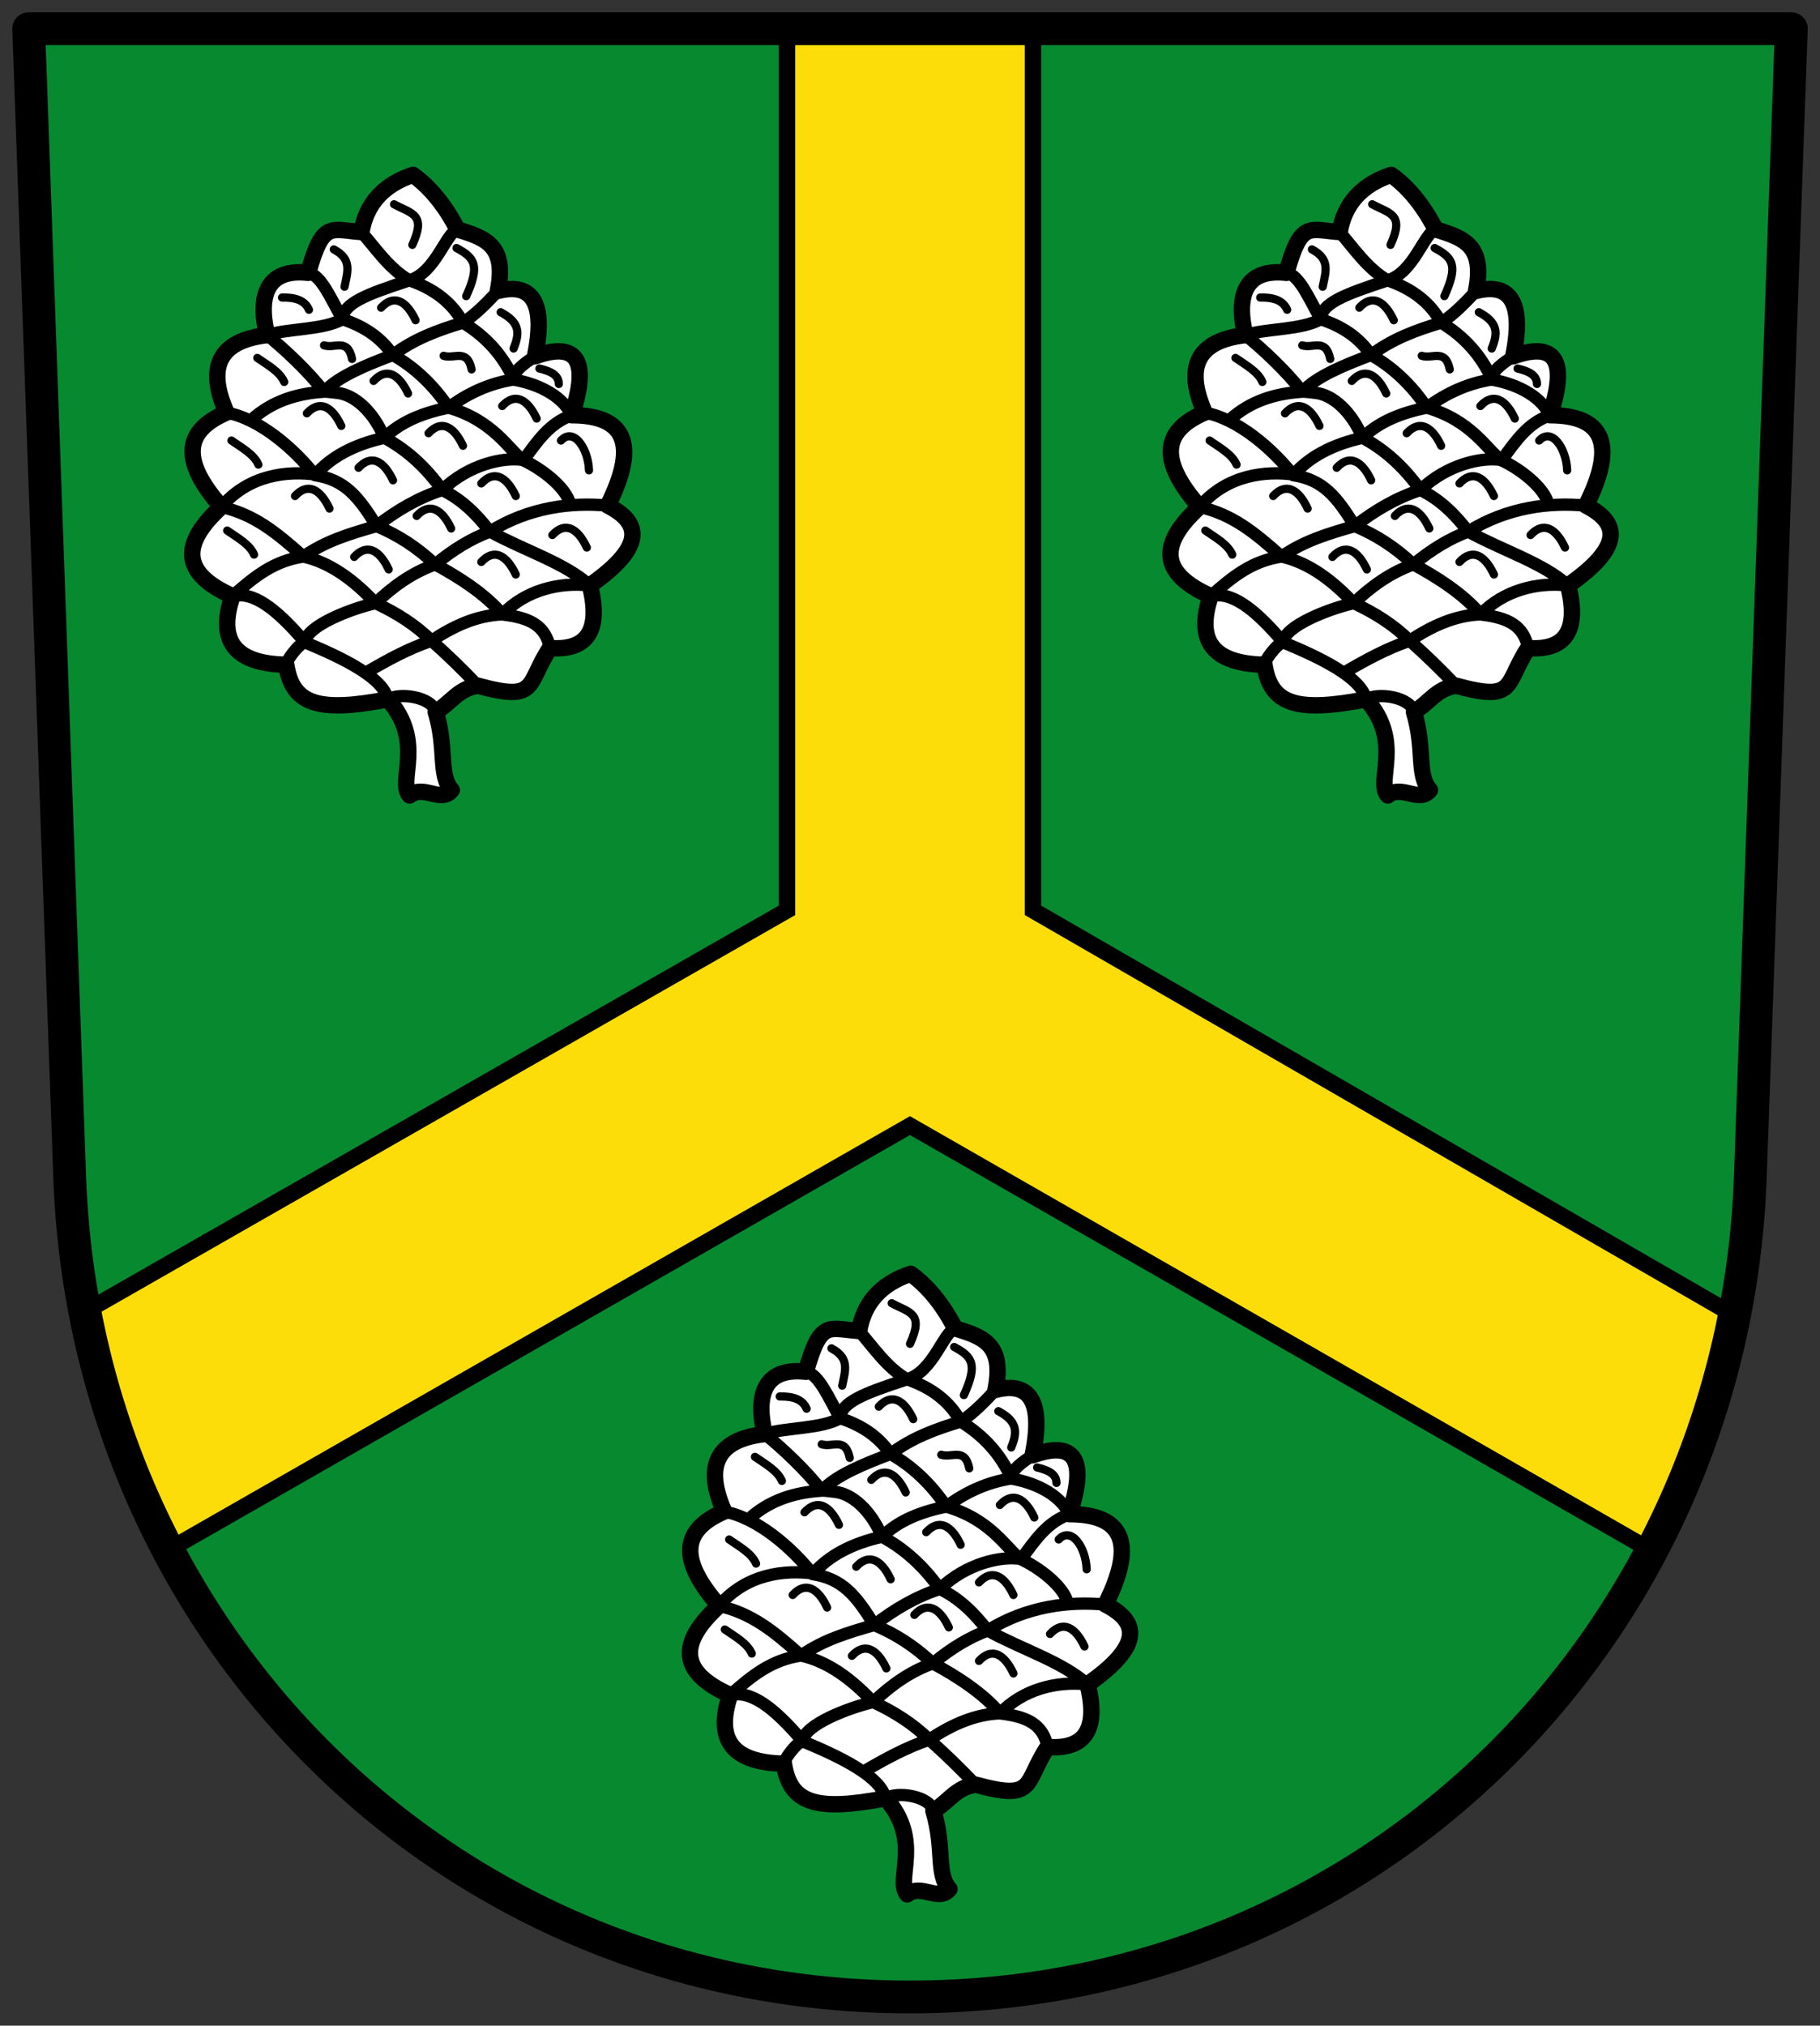 <?xml version="1.0" encoding="UTF-8" standalone="no"?>
<svg xmlns="http://www.w3.org/2000/svg" width="444" height="494">
 <rect width="100%" height="100%" fill="#333333" stroke="none"/>
 <path d="m437 7l-10 280c-3.994 111.83-92.64 200-205 200-112.36 0-201.01-88.17-205-200l-10-280" fill="#078930"/>
 <g stroke="#000">
  <g stroke-width="4">
   <path d="m192 7h60v215l170.66 98.53c-5.922 20.35-10.776 41.3-19.758 57.655l-180.91-103.68-180.67 103.35c-9.06-22.455-17.08-39.36-19.342-58.675l170.01-97.17v-215" fill="#fcdd09"/>
   <path d="m326.82 56.59c1.143-6.846 5.333-11.544 12.572-13.949 3.947 2.846 7.61 7.07 10.858 13.322 7.02 2.124 12 3.952 9.841 14.993 8.627-2.171 11.65 3.144 9.07 15.944 10.342-3.719 13.327 1.069 8.957 14.363 12.456.007 16.658 6.373 8.797 22.03 8.05 4.107 9.313 9.916-4.359 19.47 2.708 10.876-.54 15.969-9.742 15.277-5.839 8.828-2.754 13.239-17.595 9.181-4.835.712-6.5 4.152-10.284 6.395 2.779 9.175.615 15.41 3.919 19.06-2.643 3.258-6.862-1.431-10.293 1.317-3.02-3.442 3.877-13.193-5.294-23.442-16.882 3.246-23.321 1.327-24.79-8.441-12.38-.237-16.873-5.627-13.14-16.752-12.582-5.588-12.556-12.767-2.72-21.758-9.891-11.275-9.136-18.518 1.291-22.987-4.838-10.899-2.072-17.516 9.904-18.887-2.547-10.502.652-16.26 10.02-15.193 3.583-12.92 5.56-10.428 12.99-9.947z" fill="#fff" stroke-linejoin="round" stroke-linecap="round"/>
  </g>
  <g stroke-linejoin="round" stroke-linecap="round">
   <g fill="none">
    <path d="m350.25 55.966c-2.779.749-5.367 10.555-11.699 12.39-10.708 3.495-16.16 5.628-16.362 9.464-4.422 2.688-13.837 2.305-18.374 3.914 4.345 3.485 10.11 8.939 13.869 13.776 1.043.006 2.207.197 3.238.301 4.147.419 8.762 4.455 11.487 10.951 5.398 2.881 10.1 7.123 14.09 12.726 4.678 2.231 8.393 5.866 11.669 10.139 8.386 4.622 18.348 7.654 24.385 13.144-7.638-.886-15.771 1.246-21.367 7.06-6.148.223-11.814 2.787-17.261 6.414-5.723 1.966-10.397 4.511-16.12 7.84m32.29-93.12c-2.37 2.572-5.323 5.649-8.481 7.71-6.235 1.865-11.945 3.986-17.13 7.893-6.29 2.381-13.484 5.257-16.724 8.955-6.741.43-12.752 2.296-17.781 6.855m69.18-15.468c-2.397 1.552-5.122 3.444-5.418 5.676-5.571.912-10.791 3.184-15.661 6.819-6.144 1.263-11.632 3.376-15.674 7.362-7.344 1.624-12.936 4.608-16.777 8.954-6.777-.892-16.232-.065-23.01 7.892 8.05 1.829 13.373 6.192 20.02 12.11 6.659 1.489 12.355 5.786 17.613 11.36 5.215 2.419 9.86 5.391 13.674 9.172 3.763 3.363 7.525 6.939 11.288 10.983m31.695-43.927c-8.816-.87-19.223.387-28.74 6.325-4.453 1.647-8.907 4.316-13.36 8.01-5.64 1.998-10.316 5.399-14.555 9.44-6.069 1.376-16.825 5.536-17.203 9.495-1.798.613-4.744 4.864-4.578 5.551m18.342-105.52c3.273 3.626 6.686 8.909 11.725 11.765 6.105 2.077 10.458 5.515 13.06 10.315 5.447 3.274 9.755 7.91 12.4 13.907 4.864.809 11.603 3.376 14.11 8.687-5.284 1.832-8.252 6.101-11.773 10.996-1.066-.6.925.055-.219-.119-4.632-.707-13.06 1.038-19.623 7.342-5.703 1.842-10.989 4.898-15.992 8.783-6.429 1.867-12.226 3.535-17.867 7.443-7.04 1.061-11.643 4.617-17.304 9.653 5.02-1.254 10.594 2.889 17.743 11.271 8.971 3.73 19.06 8.529 20.19 13.922 2.875-1.807 10.855-.592 11.668 3.065m-51.02-73c8.02 1.418 16.578 8.875 21.58 15.244 7.253 1.103 10.571 5.174 15.02 12.402 5.287 2.256 9.715 5.065 14.301 9.364 5.386 2.866 12.389 7.287 16.374 12.195 6.715.781 10.514 2.677 11.625 8.221m-58.983-91.51c3.135.433 5.493 6.247 8.355 11.281 5.135 1.714 9.263 4.304 12.296 8.741 5.161 2.883 9.84 7.229 13.601 12.836 10.943 3.141 14.739 10.322 18.11 12.778.883.049-1.249-.473-.071-.032 4.435 2 10.706 6.657 11.626 10.867" stroke-width="3"/>
    <path d="m334.76 49.819c4.466 2.382 7.882 2.414 4.466 9.9m35.73 33.919c-.027-2.211-2.06-3.128-4.729-3.76m-9.459-13.735c4.466 2.382 4.828 4.774 3.153 8.85m-49.917-9.45c-1.069-2.502-3.743-3.044-6.568-2.98m17.08 14.974c-1.069-5.224-4.268-2.45-6.831-3.318m-9.721 8.932c-1.069-2.502-4.01-4.095-6.568-5.869m30.21-12.25c3.065-3.318 6.13-1.786 8.407 3.063m9.984-17.608c4.466 2.382 5.78 4.253 2.364 11.739m-32.31-11.408c4.466 2.381 3.43 5.289 2.627 9.112m31 20.16c-1.069-5.224-4.268-2.45-6.831-3.318m14.296 12.249c3.065-3.317 6.13-1.786 8.407 3.062m-39.779-9.187c3.065-3.318 6.13-1.786 8.407 3.062m-24.696 4.849c3.065-3.318 6.13-1.787 8.407 3.062m21.281 1.786c3.065-3.318 6.13-1.786 8.407 3.062m23.908-1.276c3.065-3.317 6.655 1.892 6.831 7.266m-26.27 3.197c3.065-3.317 6.13-1.787 8.407 3.062m8.933 9.51c3.065-3.318 6.13-1.786 8.407 3.062m-41.51-7.724c3.065-3.318 6.13-1.786 8.407 3.062m-38.09-7.911c3.065-3.318 6.13-1.787 8.407 3.062m7.093-9.952c3.065-3.318 6.13-1.787 8.407 3.062m-32.84-3.828c-1.069-2.502-4.01-4.095-6.568-5.869m60.951 29.603c3.065-3.318 6.13-1.786 8.407 3.062m-63.841-4.848c-1.069-2.502-4.01-4.095-6.568-5.869m31 6.425c3.065-3.318 6.13-1.786 8.407 3.062" stroke-width="2"/>
   </g>
   <path d="m88.18 56.59c1.143-6.846 5.333-11.544 12.572-13.949 3.947 2.846 7.61 7.07 10.858 13.322 7.02 2.124 12 3.952 9.841 14.993 8.627-2.171 11.65 3.144 9.07 15.944 10.342-3.719 13.327 1.069 8.957 14.363 12.456.007 16.658 6.373 8.797 22.03 8.05 4.107 9.313 9.916-4.359 19.47 2.708 10.876-.54 15.969-9.742 15.277-5.839 8.828-2.754 13.239-17.595 9.181-4.835.712-6.5 4.152-10.284 6.395 2.779 9.175.615 15.41 3.919 19.06-2.643 3.258-6.862-1.431-10.293 1.317-3.02-3.442 3.877-13.193-5.294-23.442-16.882 3.246-23.321 1.327-24.79-8.441-12.38-.237-16.873-5.627-13.14-16.752-12.582-5.588-12.556-12.767-2.72-21.758-9.891-11.275-9.136-18.518 1.291-22.987-4.838-10.899-2.072-17.516 9.904-18.887-2.547-10.502.652-16.26 10.02-15.193 3.583-12.92 5.56-10.428 12.99-9.947z" fill="#fff" stroke-width="4"/>
   <g fill="none">
    <path d="m111.61 55.966c-2.779.749-5.367 10.555-11.699 12.39-10.708 3.495-16.16 5.628-16.362 9.464-4.422 2.688-13.837 2.305-18.374 3.914 4.345 3.485 10.11 8.939 13.869 13.776 1.043.006 2.207.197 3.238.301 4.147.419 8.762 4.455 11.487 10.951 5.398 2.881 10.1 7.123 14.09 12.726 4.678 2.231 8.393 5.866 11.669 10.139 8.386 4.622 18.348 7.654 24.385 13.144-7.638-.886-15.771 1.246-21.367 7.06-6.148.223-11.814 2.787-17.261 6.414-5.723 1.966-10.397 4.511-16.12 7.84m32.29-93.12c-2.37 2.572-5.323 5.649-8.481 7.71-6.235 1.865-11.945 3.986-17.13 7.893-6.29 2.381-13.484 5.257-16.724 8.955-6.741.43-12.753 2.296-17.781 6.855m69.18-15.468c-2.397 1.552-5.122 3.444-5.418 5.676-5.571.912-10.791 3.184-15.661 6.819-6.144 1.263-11.632 3.376-15.674 7.362-7.344 1.624-12.936 4.608-16.777 8.954-6.777-.892-16.232-.065-23.01 7.892 8.05 1.829 13.373 6.192 20.02 12.11 6.659 1.489 12.355 5.786 17.613 11.36 5.215 2.419 9.86 5.391 13.674 9.172 3.763 3.363 7.525 6.939 11.288 10.983m31.695-43.927c-8.816-.87-19.223.387-28.74 6.325-4.453 1.647-8.907 4.316-13.36 8.01-5.64 1.998-10.316 5.399-14.555 9.44-6.069 1.376-16.825 5.536-17.203 9.495-1.798.613-4.744 4.864-4.578 5.551m18.342-105.52c3.273 3.626 6.686 8.909 11.725 11.765 6.105 2.077 10.458 5.515 13.06 10.315 5.447 3.274 9.755 7.91 12.4 13.907 4.864.809 11.603 3.376 14.11 8.687-5.284 1.832-8.252 6.101-11.773 10.996-1.066-.6.925.055-.219-.119-4.632-.707-13.06 1.038-19.623 7.342-5.703 1.842-10.989 4.898-15.992 8.783-6.429 1.867-12.226 3.535-17.867 7.443-7.04 1.061-11.643 4.617-17.304 9.653 5.02-1.254 10.594 2.889 17.743 11.271 8.971 3.73 19.06 8.529 20.19 13.922 2.875-1.807 10.855-.592 11.668 3.065m-51.02-73c8.02 1.418 16.578 8.875 21.58 15.244 7.253 1.103 10.571 5.174 15.02 12.402 5.287 2.256 9.715 5.065 14.301 9.364 5.386 2.866 12.389 7.287 16.374 12.195 6.715.781 10.514 2.677 11.625 8.221m-58.983-91.51c3.135.433 5.493 6.247 8.355 11.281 5.135 1.714 9.263 4.304 12.296 8.741 5.161 2.883 9.84 7.229 13.601 12.836 10.943 3.141 14.739 10.322 18.11 12.778.883.049-1.249-.473-.071-.032 4.435 2 10.706 6.657 11.626 10.867" stroke-width="3"/>
    <path d="m96.13 49.819c4.466 2.382 7.882 2.414 4.466 9.9m35.73 33.919c-.027-2.211-2.06-3.128-4.729-3.76m-9.459-13.735c4.466 2.382 4.828 4.774 3.153 8.85m-49.917-9.45c-1.069-2.502-3.743-3.044-6.568-2.98m17.08 14.974c-1.069-5.224-4.268-2.45-6.831-3.318m-9.721 8.932c-1.069-2.502-4.01-4.095-6.568-5.869m30.21-12.25c3.065-3.318 6.13-1.786 8.407 3.063m9.984-17.608c4.466 2.382 5.78 4.253 2.364 11.739m-32.31-11.408c4.466 2.381 3.43 5.289 2.627 9.112m31 20.16c-1.069-5.224-4.268-2.45-6.831-3.318m14.296 12.249c3.065-3.317 6.13-1.786 8.407 3.062m-39.779-9.187c3.065-3.318 6.13-1.786 8.407 3.062m-24.696 4.849c3.065-3.318 6.13-1.787 8.407 3.062m21.281 1.786c3.065-3.318 6.13-1.786 8.407 3.062m23.908-1.276c3.065-3.317 6.655 1.892 6.831 7.266m-26.27 3.197c3.065-3.317 6.13-1.787 8.407 3.062m8.933 9.51c3.065-3.318 6.13-1.786 8.407 3.062m-41.51-7.724c3.065-3.318 6.13-1.786 8.407 3.062m-38.09-7.911c3.065-3.318 6.13-1.787 8.407 3.062m7.093-9.952c3.065-3.318 6.13-1.787 8.407 3.062m-32.84-3.828c-1.069-2.502-4.01-4.095-6.568-5.869m60.951 29.603c3.065-3.318 6.13-1.786 8.407 3.062m-63.841-4.848c-1.069-2.502-4.01-4.095-6.568-5.869m31 6.425c3.065-3.318 6.13-1.786 8.407 3.062" stroke-width="2"/>
   </g>
   <path d="m209.59 324.59c1.143-6.846 5.333-11.544 12.572-13.949 3.947 2.846 7.61 7.07 10.858 13.322 7.02 2.124 12 3.952 9.841 14.993 8.627-2.171 11.65 3.144 9.07 15.944 10.342-3.719 13.327 1.069 8.957 14.363 12.456.007 16.658 6.373 8.797 22.03 8.05 4.107 9.313 9.916-4.359 19.47 2.708 10.877-.54 15.969-9.742 15.277-5.839 8.828-2.754 13.239-17.595 9.181-4.835.712-6.5 4.152-10.284 6.395 2.779 9.175.615 15.41 3.919 19.06-2.643 3.258-6.862-1.431-10.293 1.317-3.02-3.442 3.877-13.193-5.294-23.442-16.882 3.246-23.321 1.327-24.79-8.441-12.38-.237-16.873-5.627-13.14-16.752-12.582-5.588-12.556-12.767-2.72-21.758-9.891-11.275-9.136-18.518 1.291-22.987-4.838-10.899-2.072-17.516 9.904-18.887-2.547-10.502.652-16.26 10.02-15.193 3.583-12.92 5.56-10.428 12.99-9.947z" fill="#fff" stroke-width="4"/>
   <g fill="none">
    <path d="m233.02 323.97c-2.779.749-5.367 10.555-11.699 12.39-10.708 3.495-16.16 5.628-16.362 9.464-4.422 2.688-13.837 2.305-18.374 3.914 4.345 3.485 10.11 8.939 13.869 13.776 1.043.006 2.207.197 3.238.301 4.147.419 8.762 4.455 11.487 10.951 5.398 2.881 10.1 7.123 14.09 12.726 4.678 2.231 8.393 5.866 11.669 10.139 8.386 4.622 18.348 7.654 24.385 13.144-7.638-.886-15.771 1.246-21.367 7.06-6.148.223-11.814 2.787-17.261 6.414-5.723 1.966-10.397 4.511-16.12 7.84m32.29-93.12c-2.37 2.572-5.323 5.649-8.481 7.71-6.235 1.865-11.945 3.986-17.13 7.893-6.29 2.381-13.484 5.257-16.724 8.955-6.741.43-12.752 2.296-17.781 6.855m69.18-15.468c-2.397 1.552-5.122 3.444-5.418 5.676-5.571.912-10.791 3.184-15.661 6.819-6.144 1.263-11.632 3.376-15.674 7.362-7.344 1.624-12.936 4.608-16.777 8.954-6.777-.892-16.232-.065-23.01 7.892 8.05 1.829 13.373 6.192 20.02 12.11 6.659 1.489 12.355 5.786 17.613 11.36 5.215 2.419 9.86 5.391 13.674 9.172 3.763 3.363 7.525 6.939 11.288 10.983m31.695-43.927c-8.816-.87-19.223.387-28.74 6.325-4.453 1.647-8.907 4.316-13.36 8.01-5.64 1.998-10.316 5.399-14.555 9.44-6.069 1.376-16.825 5.536-17.203 9.495-1.798.613-4.744 4.864-4.578 5.551m18.342-105.52c3.273 3.626 6.686 8.909 11.725 11.765 6.105 2.077 10.458 5.515 13.06 10.315 5.447 3.274 9.755 7.91 12.4 13.907 4.864.808 11.603 3.376 14.11 8.687-5.284 1.832-8.252 6.101-11.773 10.996-1.066-.6.925.055-.219-.119-4.632-.707-13.06 1.038-19.623 7.342-5.703 1.842-10.989 4.898-15.992 8.783-6.429 1.867-12.226 3.535-17.867 7.443-7.04 1.061-11.643 4.617-17.304 9.653 5.02-1.254 10.594 2.889 17.743 11.271 8.971 3.73 19.06 8.529 20.19 13.922 2.875-1.807 10.855-.592 11.668 3.065m-51.02-73c8.02 1.418 16.578 8.875 21.58 15.244 7.253 1.103 10.571 5.174 15.02 12.402 5.287 2.256 9.715 5.065 14.301 9.364 5.386 2.866 12.389 7.287 16.374 12.195 6.715.781 10.514 2.677 11.625 8.221m-58.983-91.51c3.135.433 5.493 6.247 8.355 11.281 5.135 1.714 9.263 4.304 12.296 8.741 5.161 2.883 9.84 7.229 13.601 12.836 10.943 3.141 14.739 10.322 18.11 12.778.883.049-1.249-.473-.071-.032 4.435 2 10.706 6.657 11.626 10.867" stroke-width="3"/>
    <path d="m217.54 317.82c4.466 2.382 7.882 2.414 4.466 9.9m35.73 33.919c-.027-2.211-2.06-3.128-4.729-3.76m-9.459-13.735c4.466 2.382 4.828 4.774 3.153 8.85m-49.917-9.45c-1.069-2.502-3.743-3.044-6.568-2.98m17.08 14.974c-1.069-5.224-4.268-2.45-6.831-3.318m-9.721 8.932c-1.069-2.502-4.01-4.095-6.568-5.869m30.21-12.25c3.065-3.318 6.13-1.786 8.407 3.063m9.984-17.608c4.466 2.382 5.78 4.253 2.364 11.739m-32.31-11.408c4.466 2.381 3.43 5.289 2.627 9.112m31 20.16c-1.069-5.224-4.268-2.45-6.831-3.318m14.296 12.249c3.065-3.317 6.13-1.786 8.407 3.062m-39.779-9.187c3.065-3.318 6.13-1.786 8.407 3.062m-24.696 4.849c3.065-3.318 6.13-1.786 8.407 3.062m21.28 1.786c3.065-3.318 6.13-1.786 8.407 3.062m23.908-1.276c3.065-3.317 6.655 1.892 6.831 7.266m-26.27 3.197c3.065-3.317 6.13-1.786 8.407 3.062m8.933 9.51c3.065-3.318 6.13-1.786 8.407 3.062m-41.51-7.724c3.065-3.318 6.13-1.786 8.407 3.062m-38.09-7.911c3.065-3.318 6.13-1.786 8.407 3.062m7.093-9.952c3.065-3.318 6.13-1.786 8.407 3.062m-32.84-3.828c-1.069-2.502-4.01-4.095-6.568-5.869m60.951 29.603c3.065-3.318 6.13-1.786 8.407 3.062m-63.841-4.848c-1.069-2.502-4.01-4.095-6.568-5.869m31 6.425c3.065-3.318 6.13-1.786 8.407 3.062" stroke-width="2"/>
    <path d="m7 7h430l-10 280c-3.994 111.83-92.64 200-205 200-112.36 0-201.01-88.17-205-200l-10-280" stroke-width="8"/>
   </g>
  </g>
 </g>
</svg>

